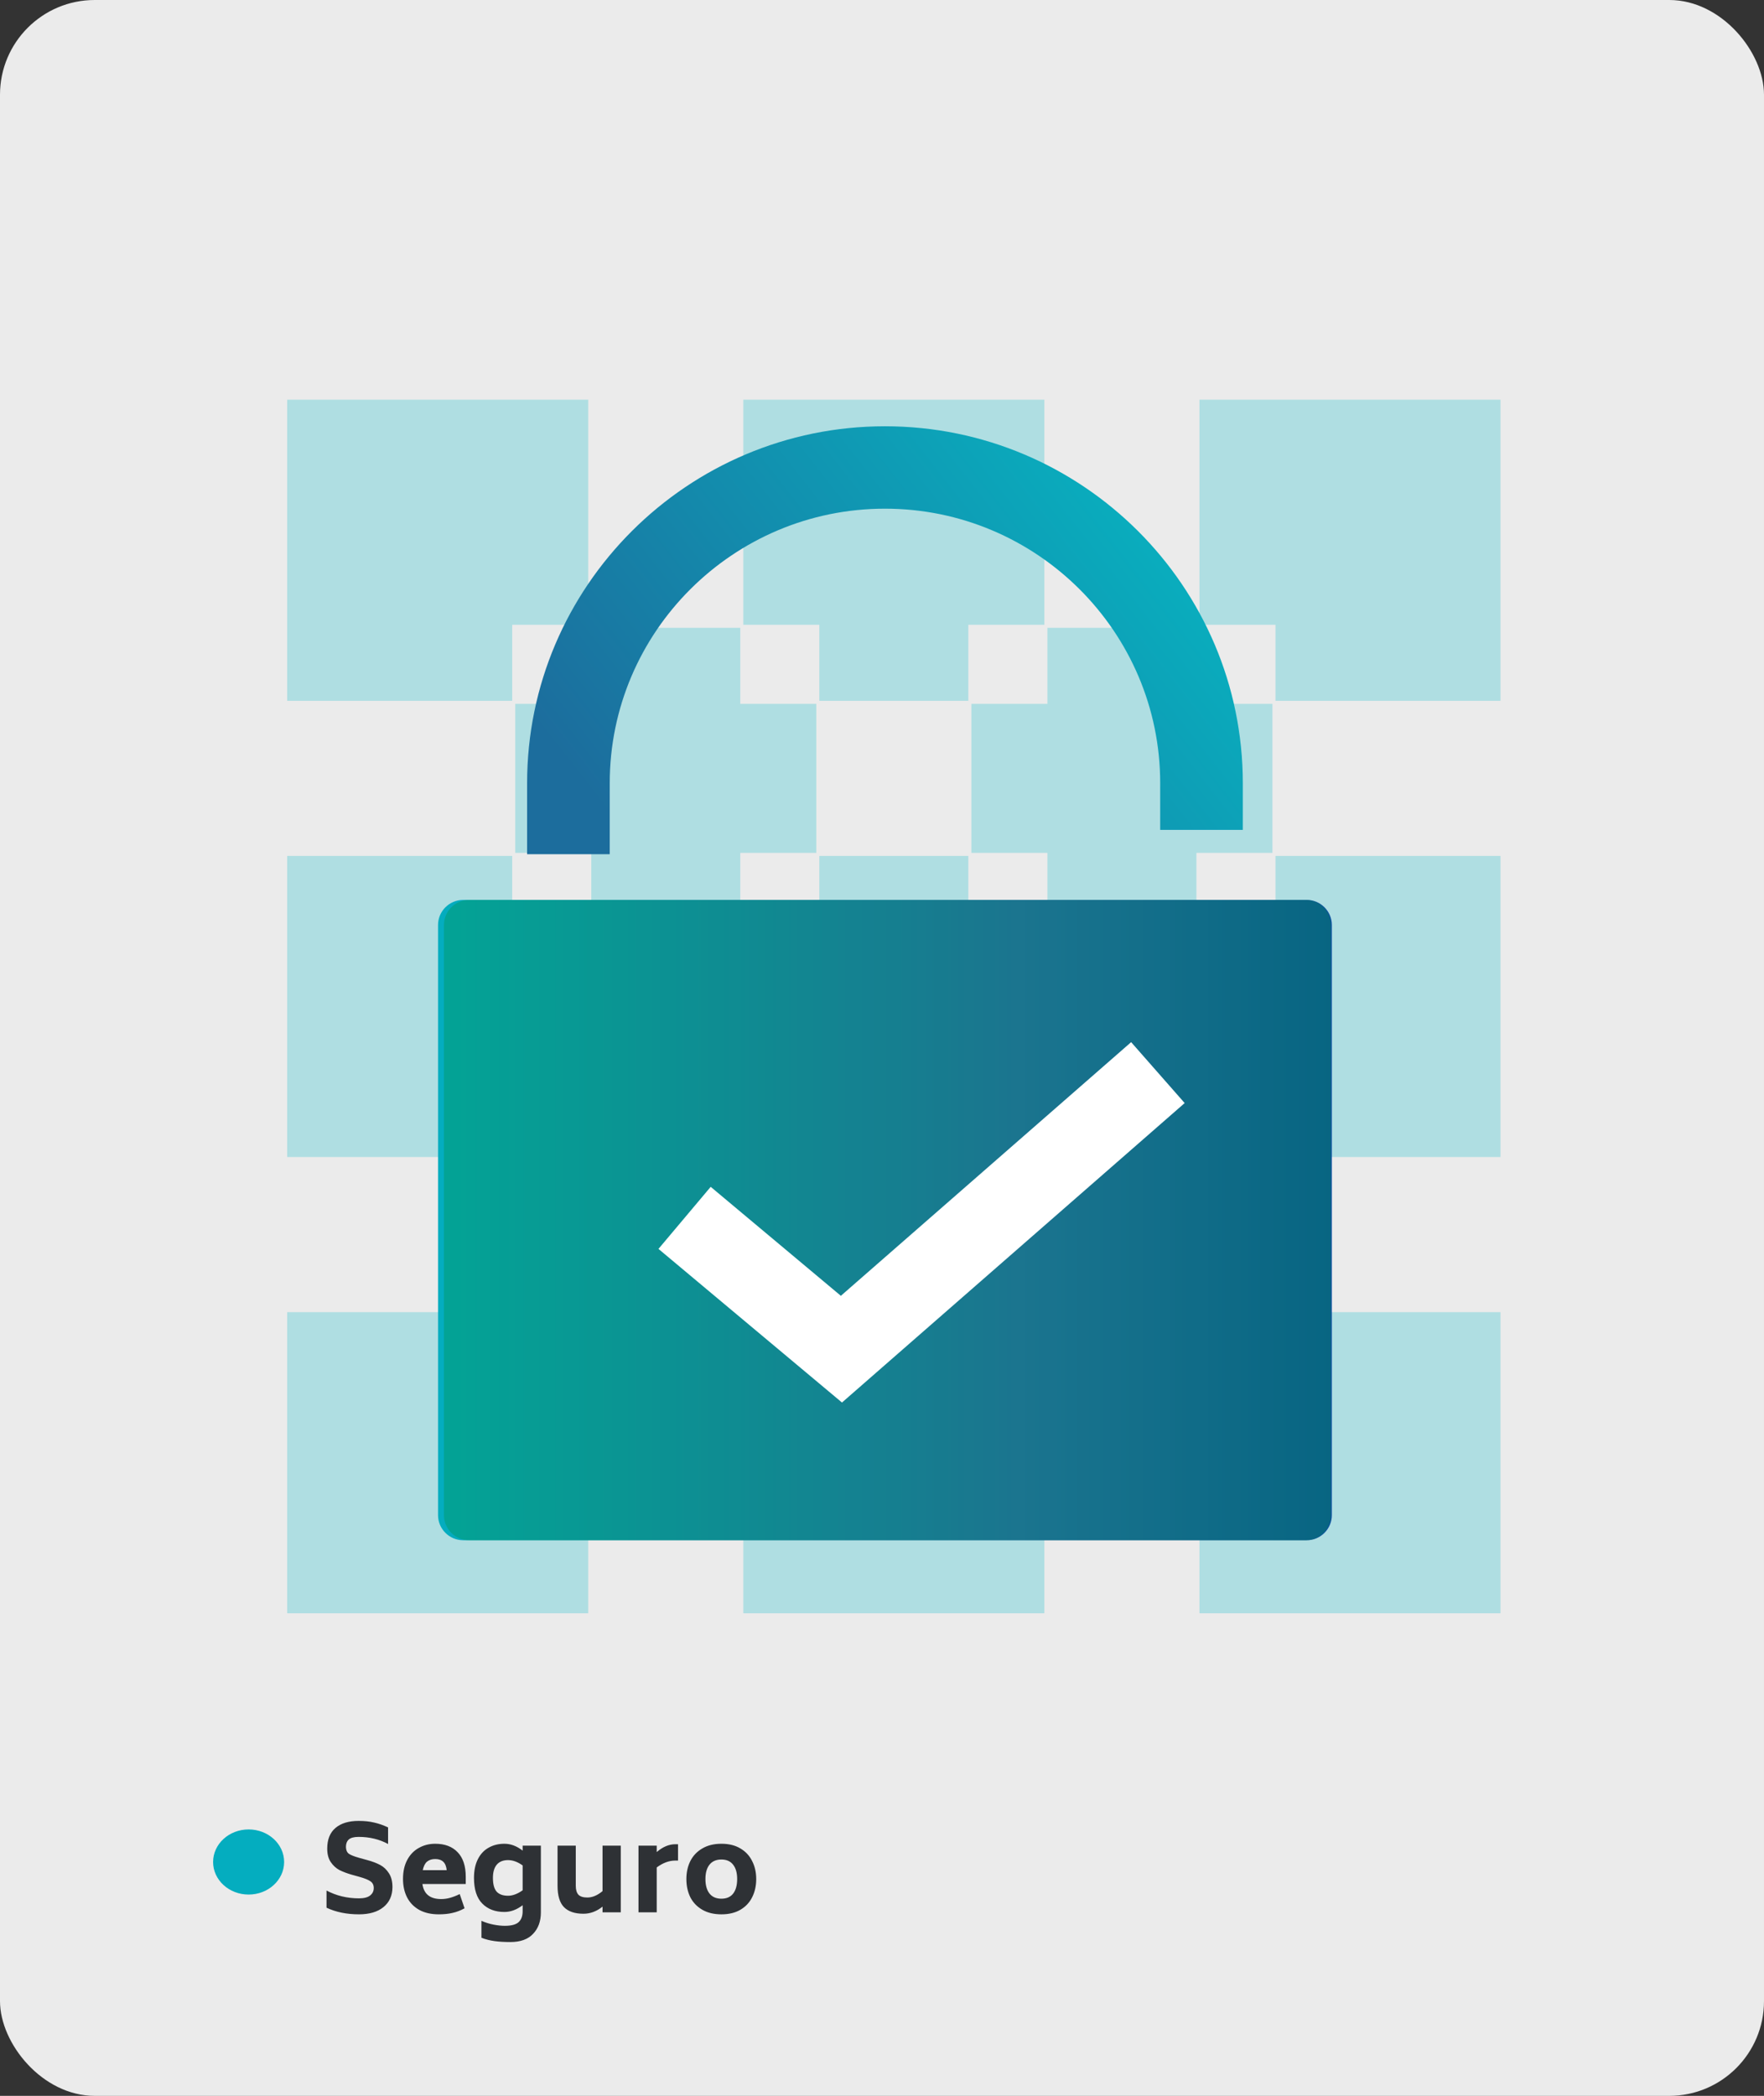 <svg width="298" height="354" viewBox="0 0 298 354" fill="none" xmlns="http://www.w3.org/2000/svg">
<rect x="0" y="0" width="298" height="354" fill="#333333" stroke="none"/>
<rect width="298" height="354" rx="16" fill="white" fill-opacity="0.9"/>
<path d="M60.64 323.34C58.573 323.34 56.747 322.967 55.16 322.22V319.32C56.827 320.2 58.653 320.64 60.64 320.64C61.493 320.64 62.12 320.48 62.52 320.16C62.933 319.84 63.14 319.42 63.14 318.9C63.14 318.393 62.953 318.013 62.58 317.76C62.22 317.507 61.613 317.26 60.76 317.02L59.4 316.64C58.613 316.413 57.927 316.153 57.34 315.86C56.767 315.553 56.28 315.107 55.88 314.52C55.48 313.933 55.28 313.173 55.28 312.24C55.28 310.707 55.74 309.547 56.66 308.76C57.593 307.96 58.9 307.56 60.58 307.56C61.58 307.56 62.46 307.653 63.22 307.84C63.993 308.013 64.773 308.287 65.56 308.66V311.46C64.08 310.66 62.42 310.26 60.58 310.26C59.807 310.26 59.253 310.407 58.92 310.7C58.6 310.993 58.44 311.413 58.44 311.96C58.453 312.48 58.613 312.86 58.92 313.1C59.24 313.327 59.827 313.56 60.68 313.8L62.06 314.18C62.9 314.407 63.62 314.68 64.22 315C64.82 315.32 65.313 315.787 65.7 316.4C66.1 317 66.3 317.787 66.3 318.76C66.287 320.187 65.78 321.307 64.78 322.12C63.78 322.933 62.4 323.34 60.64 323.34ZM71.361 318.22C71.601 319.913 72.655 320.76 74.521 320.76C75.028 320.76 75.521 320.693 76.001 320.56C76.495 320.427 77.048 320.213 77.661 319.92L78.481 322.32C77.801 322.693 77.121 322.953 76.441 323.1C75.775 323.26 75.001 323.34 74.121 323.34C72.841 323.34 71.748 323.093 70.841 322.6C69.935 322.093 69.248 321.393 68.781 320.5C68.315 319.593 68.081 318.547 68.081 317.36C68.081 316.107 68.321 315.033 68.801 314.14C69.281 313.247 69.935 312.573 70.761 312.12C71.588 311.653 72.508 311.42 73.521 311.42C75.135 311.42 76.395 311.893 77.301 312.84C78.221 313.787 78.681 315.173 78.681 317V318.22H71.361ZM73.521 314C72.961 314 72.501 314.147 72.141 314.44C71.795 314.733 71.555 315.213 71.421 315.88H75.461C75.395 315.227 75.201 314.753 74.881 314.46C74.561 314.153 74.108 314 73.521 314ZM91.372 311.74V323.02C91.372 324.513 90.932 325.72 90.052 326.64C89.185 327.56 87.912 328.02 86.232 328.02C85.205 328.02 84.305 327.967 83.532 327.86C82.758 327.753 82.025 327.567 81.332 327.3V324.44C82.012 324.733 82.698 324.947 83.392 325.08C84.085 325.213 84.712 325.28 85.272 325.28C86.378 325.28 87.158 325.073 87.612 324.66C88.065 324.247 88.292 323.633 88.292 322.82V321.8C87.292 322.56 86.265 322.94 85.212 322.94C83.652 322.94 82.405 322.467 81.472 321.52C80.538 320.573 80.072 319.127 80.072 317.18C80.072 315.94 80.292 314.887 80.732 314.02C81.172 313.153 81.778 312.507 82.552 312.08C83.325 311.64 84.212 311.42 85.212 311.42C86.278 311.42 87.305 311.807 88.292 312.58V311.74H91.372ZM85.832 320.2C86.605 320.2 87.425 319.893 88.292 319.28V315.08C87.452 314.48 86.632 314.18 85.832 314.18C84.992 314.18 84.352 314.44 83.912 314.96C83.485 315.48 83.272 316.22 83.272 317.18C83.272 318.247 83.478 319.02 83.892 319.5C84.318 319.967 84.965 320.2 85.832 320.2ZM104.869 311.74V323H101.789V322.04C100.789 322.84 99.716 323.24 98.569 323.24C97.102 323.24 96.002 322.867 95.269 322.12C94.549 321.373 94.189 320.173 94.189 318.52V311.74H97.269V318.52C97.269 319.187 97.416 319.687 97.709 320.02C98.016 320.34 98.522 320.5 99.229 320.5C100.069 320.5 100.922 320.14 101.789 319.42V311.74H104.869ZM114.543 311.5V314.26H114.083C113.03 314.26 111.983 314.647 110.943 315.42V323H107.863V311.74H110.943V312.82C111.97 311.94 113.017 311.5 114.083 311.5H114.543ZM121.872 323.34C120.606 323.34 119.526 323.08 118.632 322.56C117.739 322.04 117.066 321.333 116.612 320.44C116.172 319.533 115.952 318.513 115.952 317.38C115.952 316.26 116.172 315.253 116.612 314.36C117.066 313.453 117.739 312.74 118.632 312.22C119.526 311.687 120.606 311.42 121.872 311.42C123.139 311.42 124.212 311.687 125.092 312.22C125.972 312.74 126.632 313.453 127.072 314.36C127.526 315.253 127.752 316.26 127.752 317.38C127.752 318.513 127.526 319.533 127.072 320.44C126.632 321.333 125.972 322.04 125.092 322.56C124.212 323.08 123.139 323.34 121.872 323.34ZM121.872 320.7C122.739 320.7 123.399 320.413 123.852 319.84C124.306 319.253 124.532 318.433 124.532 317.38C124.532 316.34 124.306 315.533 123.852 314.96C123.399 314.373 122.739 314.08 121.872 314.08C120.992 314.08 120.319 314.373 119.852 314.96C119.399 315.533 119.172 316.34 119.172 317.38C119.172 318.42 119.399 319.233 119.852 319.82C120.319 320.407 120.992 320.7 121.872 320.7Z" fill="#2E3135"/>
<ellipse cx="42" cy="314.5" rx="6" ry="5.5" fill="#04ADBF"/>
<g clip-path="url(#clip0_46_125)">
<path d="M99.372 67.513V105.529H86.528V118.371H48.514V67.513H99.372Z" fill="#AFDEE2"/>
<path d="M137.901 118.885V144.057H125.057V156.9H99.885V144.057H87.043V118.885H99.885V106.042H125.057V118.885H137.901Z" fill="#AFDEE2"/>
<path d="M176.429 67.513V105.529H163.585V118.371H138.413V105.529H125.571V67.513H176.429Z" fill="#AFDEE2"/>
<path d="M214.957 118.885V144.057H202.115V156.9H176.942V144.057H164.099V118.885H176.942V106.042H202.115V118.885H214.957Z" fill="#AFDEE2"/>
<path d="M253.486 67.513V118.371H215.472V105.529H202.628V67.513H253.486Z" fill="#AFDEE2"/>
<path d="M99.372 157.414V182.586H86.528V195.428H48.514V144.57H86.528V157.414H99.372Z" fill="#AFDEE2"/>
<path d="M137.901 195.943V221.115H125.057V233.957H99.885V221.115H87.043V195.943H99.885V183.099H125.057V195.943H137.901Z" fill="#AFDEE2"/>
<path d="M176.429 157.414V182.586H163.585V195.428H138.413V182.586H125.571V157.414H138.413V144.57H163.585V157.414H176.429Z" fill="#AFDEE2"/>
<path d="M214.957 195.943V221.115H202.115V233.957H176.942V221.115H164.099V195.943H176.942V183.099H202.115V195.943H214.957Z" fill="#AFDEE2"/>
<path d="M253.486 144.57V195.428H215.472V182.586H202.628V157.414H215.472V144.57H253.486Z" fill="#AFDEE2"/>
<path d="M99.372 234.471V272.486H48.514V221.629H86.528V234.471H99.372Z" fill="#AFDEE2"/>
<path d="M176.429 234.471V272.486H125.571V234.471H138.413V221.629H163.585V234.471H176.429Z" fill="#AFDEE2"/>
<path d="M253.486 221.629V272.486H202.628V234.471H215.472V221.629H253.486Z" fill="#AFDEE2"/>
</g>
<path d="M78.252 152H220.742C223.088 152 224.994 153.9 224.994 156.24V255.914C224.994 258.254 223.088 260.154 220.742 260.154H78.252C75.905 260.154 74 258.254 74 255.914V156.24C74 153.9 75.905 152 78.252 152Z" fill="url(#paint0_linear_46_125)"/>
<path d="M103.004 144.28H89.047V132.287C89.041 99.046 116.164 72 149.5 72C182.836 72 209.953 99.046 209.953 132.281V140.175H195.996V132.281C195.996 106.72 175.14 85.917 149.5 85.917C123.86 85.917 103.004 106.72 103.004 132.281V144.274V144.28Z" fill="url(#paint1_linear_46_125)"/>
<g style="mix-blend-mode:screen" opacity="0.35">
<path d="M224.848 255.914C224.848 258.254 222.961 260.154 220.627 260.154H79.221C76.887 260.154 75 258.254 75 255.914V156.24C75 153.9 76.887 152 79.221 152H220.627C222.955 152 224.848 153.9 224.848 156.24V255.914Z" fill="#009247"/>
</g>
<path d="M142.24 236.892L111.238 210.946L120.061 200.462L142.05 218.869L191.088 176.024L200.131 186.313L142.24 236.892Z" fill="white"/>
<defs>
<linearGradient id="paint0_linear_46_125" x1="74" y1="206.08" x2="225" y2="206.08" gradientUnits="userSpaceOnUse">
<stop stop-color="#04ADBF"/>
<stop offset="0.65" stop-color="#2965B5"/>
<stop offset="1" stop-color="#0C4DA2"/>
</linearGradient>
<linearGradient id="paint1_linear_46_125" x1="107.5" y1="144" x2="206" y2="67" gradientUnits="userSpaceOnUse">
<stop stop-color="#1C6D9D"/>
<stop offset="1" stop-color="#05BCC5"/>
</linearGradient>
<clipPath id="clip0_46_125">
<rect width="206" height="206" fill="white" transform="translate(48 67)"/>
</clipPath>
</defs>
</svg>
